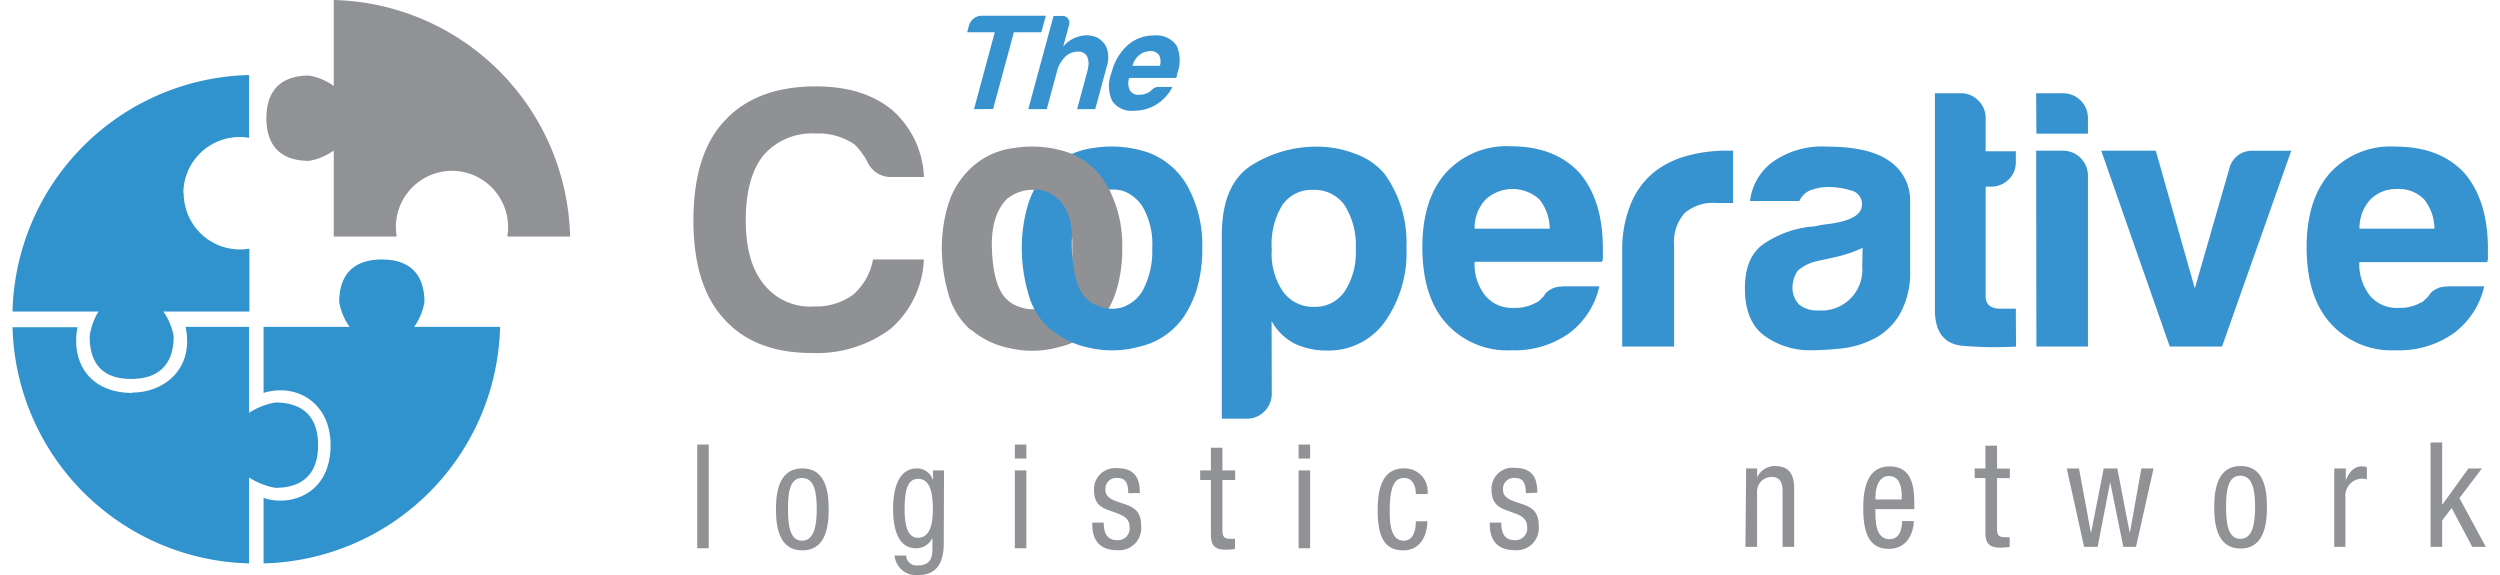 <?xml version="1.0"?>
<svg xmlns="http://www.w3.org/2000/svg" id="Ebene_1" data-name="Ebene 1" viewBox="0 0 281.37 65.37" width="200" height="46">
  <defs>
    <style>
      .cls-1 {
        fill: #8f9195;
      }

      .cls-2 {
        fill: #3792d0;
      }

      .cls-3 {
        fill: #909296;
      }

      .cls-4 {
        fill: #3193cd;
      }
    </style>
  </defs>
  <path class="cls-1" d="M104.66,30.83a11.06,11.06,0,0,1-3.77,7.87,14,14,0,0,1-9,2.76q-6.52,0-10-3.93-3.43-3.77-3.43-11.14,0-7.53,3.52-11.3,3.6-3.93,10.38-3.94c3.69,0,6.61.92,8.79,2.77a10.7,10.7,0,0,1,3.52,7.53h-3.6a2.91,2.91,0,0,1-2.85-1.76,8.24,8.24,0,0,0-1.42-1.92,7.22,7.22,0,0,0-4.44-1.26A7.3,7.3,0,0,0,86.41,19q-2,2.52-2,7.37,0,4.7,2,7.21a6.71,6.71,0,0,0,5.77,2.59,7.13,7.13,0,0,0,4.44-1.34,7,7,0,0,0,2.26-4Z" transform="translate(-1.05 -1.33)"/>
  <path class="cls-1" d="M114,24.05q-1.77,1.92-1.6,5.73t1.43,5.32a3.65,3.65,0,0,0,1.76,1.13,3.91,3.91,0,0,0,2.55.08,4.26,4.26,0,0,0,2.3-1.88,9.46,9.46,0,0,0,1.09-4.86,8.56,8.56,0,0,0-1-4.52,4.39,4.39,0,0,0-2.22-1.92,4.07,4.07,0,0,0-2.51-.05,4.44,4.44,0,0,0-1.84,1m-4,14.74a8.36,8.36,0,0,1-2.51-4.07,18.72,18.72,0,0,1-.75-5.31,16.71,16.71,0,0,1,.63-4.52,9.33,9.33,0,0,1,2-3.77,8.68,8.68,0,0,1,5.62-3,12.85,12.85,0,0,1,6.19.54A8.55,8.55,0,0,1,125.79,23a13.93,13.93,0,0,1,1.42,6.45,16,16,0,0,1-.58,4.61,11.58,11.58,0,0,1-1.51,3.26A8.34,8.34,0,0,1,120,40.79a11.26,11.26,0,0,1-5.56.13A9.81,9.81,0,0,1,110,38.79" transform="translate(-1.05 -1.33)"/>
  <path class="cls-2" d="M123.08,24q-1.76,1.92-1.59,5.73c.11,2.54.59,4.32,1.42,5.32a3.78,3.78,0,0,0,1.76,1.13,4,4,0,0,0,2.56.08,4.3,4.3,0,0,0,2.3-1.88,9.52,9.52,0,0,0,1.09-4.86,8.43,8.43,0,0,0-1-4.52,4.42,4.42,0,0,0-2.22-1.93,4.14,4.14,0,0,0-2.51,0,4.39,4.39,0,0,0-1.84,1m-4,14.73a8.22,8.22,0,0,1-2.51-4.06,18.72,18.72,0,0,1-.75-5.31,17.23,17.23,0,0,1,.62-4.53,9.37,9.37,0,0,1,2-3.76,8.69,8.69,0,0,1,5.61-3,13,13,0,0,1,6.2.55A8.54,8.54,0,0,1,134.89,23a13.87,13.87,0,0,1,1.42,6.45,16.37,16.37,0,0,1-.58,4.61,12.17,12.17,0,0,1-1.51,3.26,8.34,8.34,0,0,1-5.11,3.43,11.41,11.41,0,0,1-5.57.13,9.73,9.73,0,0,1-4.48-2.14" transform="translate(-1.05 -1.33)"/>
  <path class="cls-2" d="M153.76,29.68a8.52,8.52,0,0,0-1.26-5,4.15,4.15,0,0,0-3.6-1.76,4,4,0,0,0-3.51,1.76,8.46,8.46,0,0,0-1.18,5,7.59,7.59,0,0,0,1.26,4.77,4.17,4.17,0,0,0,3.6,1.76,4,4,0,0,0,3.43-1.76,8,8,0,0,0,1.26-4.77m-9.55,16.41a2.77,2.77,0,0,1-.83,2,2.74,2.74,0,0,1-2,.84h-2.85V28.09q0-5.86,3.43-8A13.89,13.89,0,0,1,149.4,18a12,12,0,0,1,4.23.79A7.76,7.76,0,0,1,157,21.06a13.28,13.28,0,0,1,2.52,8.37A13.59,13.59,0,0,1,157,38a7.84,7.84,0,0,1-6.44,3.18,8.56,8.56,0,0,1-3.69-.75,6.33,6.33,0,0,1-2.68-2.6Z" transform="translate(-1.05 -1.33)"/>
  <path class="cls-2" d="M167.27,27.33h8.54A5.39,5.39,0,0,0,174.64,24a4.54,4.54,0,0,0-6.11,0,4.72,4.72,0,0,0-1.26,3.34m10,6.54h4.18A9.13,9.13,0,0,1,178,39.23a10.69,10.69,0,0,1-6.53,1.92,9.33,9.33,0,0,1-7.46-3.1c-1.78-2-2.68-4.88-2.68-8.62,0-3.57.87-6.37,2.6-8.37a9.32,9.32,0,0,1,7.45-3.1q5,0,7.79,3c1.79,2.07,2.68,4.94,2.68,8.63v.92a1.31,1.31,0,0,1-.09.58H167.27A5.73,5.73,0,0,0,168.53,35a4,4,0,0,0,3.26,1.33,4.75,4.75,0,0,0,2.43-.58,1.11,1.11,0,0,0,.46-.3l.46-.45a1.72,1.72,0,0,1,.63-.68,2.55,2.55,0,0,1,1.55-.41" transform="translate(-1.05 -1.33)"/>
  <path class="cls-2" d="M184.05,40.73V29.93a13.79,13.79,0,0,1,1-5.48,9,9,0,0,1,2.64-3.56,10.3,10.3,0,0,1,3.72-1.84,16.61,16.61,0,0,1,4.4-.59h.84v5.95h-1.93a4.9,4.9,0,0,0-3.6,1.17,5,5,0,0,0-1.17,3.68V40.73Z" transform="translate(-1.05 -1.33)"/>
  <path class="cls-2" d="M211.38,29.51a15.87,15.87,0,0,1-3.27,1.09l-1.93.42A4.87,4.87,0,0,0,204,32.11a3.41,3.41,0,0,0-.59,1.84,2.72,2.72,0,0,0,.75,2,3.18,3.18,0,0,0,2.18.67,4.64,4.64,0,0,0,5-5Zm1.33,10.3A10.17,10.17,0,0,1,209,40.94a33.33,33.33,0,0,1-3.48.21,8.75,8.75,0,0,1-5.27-1.63Q198,37.89,198,34.12c0-2.35.68-4,2.05-5a11.77,11.77,0,0,1,5.23-2,5.08,5.08,0,0,0,1-.13,13.33,13.33,0,0,1,1.35-.21c2.45-.34,3.68-1.06,3.68-2.18a1.58,1.58,0,0,0-1.3-1.63,8.63,8.63,0,0,0-2.38-.38,6,6,0,0,0-2.1.34,2.29,2.29,0,0,0-1.34,1.25h-5.61a6.49,6.49,0,0,1,2.35-4.27A9.65,9.65,0,0,1,207.35,18c3.13,0,5.47.53,7,1.59a5.38,5.38,0,0,1,2.43,4.69v7.62a9.61,9.61,0,0,1-1.22,5.23,7.39,7.39,0,0,1-2.89,2.72" transform="translate(-1.05 -1.33)"/>
  <path class="cls-2" d="M228.82,40.73a43.35,43.35,0,0,1-6-.08q-3.22-.26-3.22-4.1V11.93h3a2.68,2.68,0,0,1,1.93.83,2.74,2.74,0,0,1,.84,2v3.77h3.43v1.18a2.71,2.71,0,0,1-.84,2.05,2.81,2.81,0,0,1-2,.79h-.59V35c0,.94.55,1.42,1.67,1.42h1.76Z" transform="translate(-1.05 -1.33)"/>
  <path class="cls-2" d="M231.11,18.46h3A2.85,2.85,0,0,1,237,21.31V40.73h-5.86Zm0-6.53h3A2.83,2.83,0,0,1,237,14.77v1.76h-5.86Z" transform="translate(-1.05 -1.33)"/>
  <path class="cls-2" d="M252.24,40.73H246.3l-7.79-22.27h6.2l4.44,15.66,3.93-13.65a2.63,2.63,0,0,1,2.68-2h4.35Z" transform="translate(-1.05 -1.33)"/>
  <path class="cls-2" d="M267.85,27.33h8.54A5.39,5.39,0,0,0,275.22,24a4,4,0,0,0-3.1-1.18,4.08,4.08,0,0,0-3,1.18,4.76,4.76,0,0,0-1.25,3.34m10,6.54h4.18a9.13,9.13,0,0,1-3.51,5.36A10.71,10.71,0,0,1,272,41.15a9.33,9.33,0,0,1-7.46-3.1c-1.78-2-2.68-4.88-2.68-8.62,0-3.57.87-6.37,2.6-8.37A9.3,9.3,0,0,1,272,18q5,0,7.79,3c1.78,2.07,2.68,4.94,2.68,8.63v.92a1.31,1.31,0,0,1-.09.58H267.85A5.78,5.78,0,0,0,269.1,35a4,4,0,0,0,3.27,1.33,4.75,4.75,0,0,0,2.43-.58,1.11,1.11,0,0,0,.46-.3l.46-.45a1.8,1.8,0,0,1,.63-.68,2.55,2.55,0,0,1,1.55-.41" transform="translate(-1.05 -1.33)"/>
  <rect class="cls-3" x="77.84" y="50.54" width="1.31" height="11.79"/>
  <path class="cls-3" d="M92.48,59.24c0-1.92-.26-3.57-1.67-3.57s-1.6,1.65-1.6,3.57.26,3.56,1.6,3.56,1.67-1.65,1.67-3.56m-1.64-4.66c2.42,0,3,2.16,3,4.66s-.6,4.66-3,4.66-3-2.17-3-4.66.61-4.66,3-4.66" transform="translate(-1.05 -1.33)"/>
  <path class="cls-3" d="M102.47,59.24c0,1.43.2,3.23,1.51,3.23s1.7-1.42,1.7-3.23-.28-3.47-1.68-3.47c-1.22,0-1.53,1.35-1.53,3.47m4.45,3.86c0,2.64-1.16,3.6-2.84,3.6a2.44,2.44,0,0,1-2.75-2.21h1.31A1.19,1.19,0,0,0,104,65.61c1.69,0,1.63-1.37,1.63-2V62.47h0a2,2,0,0,1-1.88,1.19c-2.44,0-2.59-3.25-2.59-4.42,0-2.4.61-4.66,2.73-4.66a1.9,1.9,0,0,1,1.81,1.35h0V54.81h1.25Z" transform="translate(-1.05 -1.33)"/>
  <path class="cls-3" d="M115,54.81h1.31v8.85H115Zm0-2.94h1.31v1.59H115Z" transform="translate(-1.05 -1.33)"/>
  <path class="cls-3" d="M127.89,57.4c0-1.12-.28-1.73-1.23-1.73A1.23,1.23,0,0,0,125.3,57c0,1,1,1.24,2.06,1.6s2,.75,2,2.5a2.52,2.52,0,0,1-2.7,2.78c-2.83,0-2.86-2.24-2.86-3.14h1.31c0,1.07.28,2,1.55,2a1.33,1.33,0,0,0,1.39-1.46c0-1.19-1-1.44-2-1.81S124,58.86,124,57a2.4,2.4,0,0,1,2.67-2.44c2.43,0,2.53,1.78,2.54,2.82Z" transform="translate(-1.05 -1.33)"/>
  <path class="cls-3" d="M137.29,52.23h1.31v2.58h1.45V55.9H138.6v5.68c0,.71.17,1,.86,1a3.29,3.29,0,0,0,.57,0v1.14a4.67,4.67,0,0,1-1.06.1c-1.35,0-1.68-.59-1.68-1.75V55.9h-1.22V54.81h1.22Z" transform="translate(-1.05 -1.33)"/>
  <path class="cls-3" d="M147.26,54.81h1.31v8.85h-1.31Zm0-2.94h1.31v1.59h-1.31Z" transform="translate(-1.05 -1.33)"/>
  <path class="cls-3" d="M160.59,57.5c0-.86-.33-1.83-1.33-1.83-.81,0-1.64.43-1.64,3.67,0,1.15,0,3.46,1.59,3.46,1.13,0,1.38-1.25,1.38-2.21h1.31c0,1.4-.66,3.31-2.75,3.31s-2.9-1.51-2.9-4.55c0-2.21.4-4.77,3-4.77a2.61,2.61,0,0,1,2.67,2.92Z" transform="translate(-1.05 -1.33)"/>
  <path class="cls-3" d="M173.09,57.4c0-1.12-.28-1.73-1.23-1.73A1.23,1.23,0,0,0,170.5,57c0,1,1,1.24,2.06,1.6s2,.75,2,2.5a2.52,2.52,0,0,1-2.7,2.78c-2.84,0-2.87-2.24-2.87-3.14h1.31c0,1.07.28,2,1.56,2a1.34,1.34,0,0,0,1.39-1.46c0-1.19-1-1.44-2-1.81s-2.06-.67-2.06-2.51a2.39,2.39,0,0,1,2.67-2.44c2.43,0,2.52,1.78,2.54,2.82Z" transform="translate(-1.05 -1.33)"/>
  <path class="cls-3" d="M198.14,54.59h1.25v1h0a2.23,2.23,0,0,1,2-1.28c2.21,0,2.21,1.78,2.21,2.83V63.5h-1.32V57.35c0-.69,0-1.8-1.24-1.8a1.67,1.67,0,0,0-1.66,1.8V63.5h-1.32Z" transform="translate(-1.05 -1.33)"/>
  <path class="cls-3" d="M215.83,58.11v-.48c0-1-.29-2.18-1.45-2.18-1.38,0-1.54,1.8-1.54,2.33v.33Zm-3,1.1c0,1.36,0,3.42,1.62,3.42,1.25,0,1.42-1.4,1.42-2.06h1.33c0,1-.54,3.16-2.83,3.16-2.06,0-2.92-1.51-2.92-4.57,0-2.23.41-4.81,3-4.81s2.81,2.38,2.81,4.29v.57Z" transform="translate(-1.05 -1.33)"/>
  <path class="cls-3" d="M225.34,52h1.32v2.6h1.46v1.09h-1.46V61.4c0,.72.17,1,.86,1a3.33,3.33,0,0,0,.58,0V63.5a5.67,5.67,0,0,1-1.06.09c-1.37,0-1.7-.59-1.7-1.76V55.68h-1.22V54.59h1.22Z" transform="translate(-1.05 -1.33)"/>
  <polygon class="cls-3" points="233.54 53.26 234.93 53.26 236.28 60.54 236.31 60.54 237.74 53.26 239.29 53.26 240.69 60.54 240.72 60.54 242.02 53.26 243.41 53.26 241.41 62.17 239.97 62.17 238.49 54.89 238.46 54.89 237.05 62.17 235.51 62.17 233.54 53.26"/>
  <path class="cls-3" d="M256,59c0-1.93-.27-3.59-1.68-3.59s-1.62,1.66-1.62,3.59.27,3.59,1.62,3.59S256,61,256,59m-1.65-4.69c2.44,0,3,2.18,3,4.69s-.61,4.69-3,4.69-3-2.18-3-4.69.61-4.69,3-4.69" transform="translate(-1.05 -1.33)"/>
  <path class="cls-3" d="M265,54.59h1.31v1.33h0c.37-.85.88-1.57,1.82-1.57a1.37,1.37,0,0,1,.58.1v1.37a3.12,3.12,0,0,0-.71-.07,1.94,1.94,0,0,0-1.73,2.11V63.5H265Z" transform="translate(-1.05 -1.33)"/>
  <polygon class="cls-3" points="281.18 62.17 279.64 62.17 277.3 57.76 276.22 59.16 276.22 62.17 274.9 62.17 274.9 50.3 276.22 50.3 276.22 57.36 276.25 57.36 279.2 53.26 280.74 53.26 278.18 56.62 281.18 62.17"/>
  <path class="cls-1" d="M117.15,22.91s1.11-3.64,4.24-4.1a8.22,8.22,0,0,1,4.31,4.06,7,7,0,0,0-4.21,5.7c.14-4.7-3-5.83-4.34-5.66" transform="translate(-1.05 -1.33)"/>
  <path class="cls-2" d="M110.36,13.74,112.72,5h-3.14l.21-.77a1.49,1.49,0,0,1,.53-.79,1.45,1.45,0,0,1,.88-.32h7.33L118,5h-3.11l-2.36,8.72Z" transform="translate(-1.05 -1.33)"/>
  <path class="cls-2" d="M123.27,7.85a1.08,1.08,0,0,0-1.09-.65,2.07,2.07,0,0,0-1.49.62,3.61,3.61,0,0,0-.92,1.7l-1.14,4.22h-2.1l2.87-10.6h1a.74.74,0,0,1,.65.31.82.82,0,0,1,.11.74l-.66,2.43a3.48,3.48,0,0,1,1.89-1.17,3,3,0,0,1,1.91.12,2.43,2.43,0,0,1,1.13,1.17,3.34,3.34,0,0,1,0,2.22l-1.29,4.78h-2.06l1.15-4.25a5.09,5.09,0,0,0,.15-.85,1.72,1.72,0,0,0-.14-.79" transform="translate(-1.05 -1.33)"/>
  <path class="cls-2" d="M128.35,8.81h3.14a1.64,1.64,0,0,0-.1-1.23,1.13,1.13,0,0,0-1-.44,2,2,0,0,0-1.23.44,2.36,2.36,0,0,0-.79,1.23m3,2.4h1.55a5,5,0,0,1-1.83,2,4.88,4.88,0,0,1-2.6.71,2.59,2.59,0,0,1-2.43-1.14A4,4,0,0,1,126,9.58a6.17,6.17,0,0,1,1.79-3.08,4.46,4.46,0,0,1,3-1.14,2.83,2.83,0,0,1,2.57,1.11,4.07,4.07,0,0,1,.12,3.17q0,.12-.06.21a.49.49,0,0,1,0,.13.72.72,0,0,1-.09.21H128a1.86,1.86,0,0,0,.08,1.42,1.1,1.1,0,0,0,1.07.49,2.14,2.14,0,0,0,.95-.21.66.66,0,0,0,.2-.11l.21-.17a1.26,1.26,0,0,1,.3-.25,1.15,1.15,0,0,1,.61-.15" transform="translate(-1.05 -1.33)"/>
  <g>
    <path class="cls-3" d="M51,20.75a6.4,6.4,0,0,1,6.3,7.47h7.14A27.56,27.56,0,0,0,37.57,1.33V11.1a6.84,6.84,0,0,0-2.81-1.18c-3.17,0-4.85,1.68-4.85,4.85s1.68,4.85,4.85,4.85a6.84,6.84,0,0,0,2.81-1.18v9.78h7.15a7.61,7.61,0,0,1-.09-1.08A6.4,6.4,0,0,1,51,20.75" transform="translate(-1.05 -1.33)"/>
    <path class="cls-4" d="M20.47,23.3A6.4,6.4,0,0,1,27.94,17V9.86A27.56,27.56,0,0,0,1.05,36.75h9.77a7.32,7.32,0,0,0-1,2.81c0,3.17,1.53,4.85,4.71,4.85s4.84-1.68,4.84-4.85a6.94,6.94,0,0,0-1.17-2.81h9.78V29.6a6.4,6.4,0,0,1-7.47-6.3" transform="translate(-1.05 -1.33)"/>
    <path class="cls-4" d="M14.65,46c-4.54,0-7-3.14-6.22-7.47H1.05A27.58,27.58,0,0,0,27.94,65.38V55.61a8,8,0,0,0,3,1.18c3.17,0,4.85-1.68,4.85-4.85s-1.68-4.85-4.85-4.85a8,8,0,0,0-3,1.17V38.49H20.72c1,4.65-2.31,7.47-6.07,7.47" transform="translate(-1.05 -1.33)"/>
    <path class="cls-4" d="M37.21,51.93c0,5.77-4.82,7-7.62,6v7.45A27.56,27.56,0,0,0,56.48,38.49H46.71a6.94,6.94,0,0,0,1.17-2.81c0-3.17-1.67-4.85-4.84-4.85s-4.85,1.68-4.85,4.85a6.91,6.91,0,0,0,1.18,2.81H29.59V46c3.75-1.16,7.62,1.13,7.62,5.92" transform="translate(-1.05 -1.33)"/>
  </g>
</svg>
